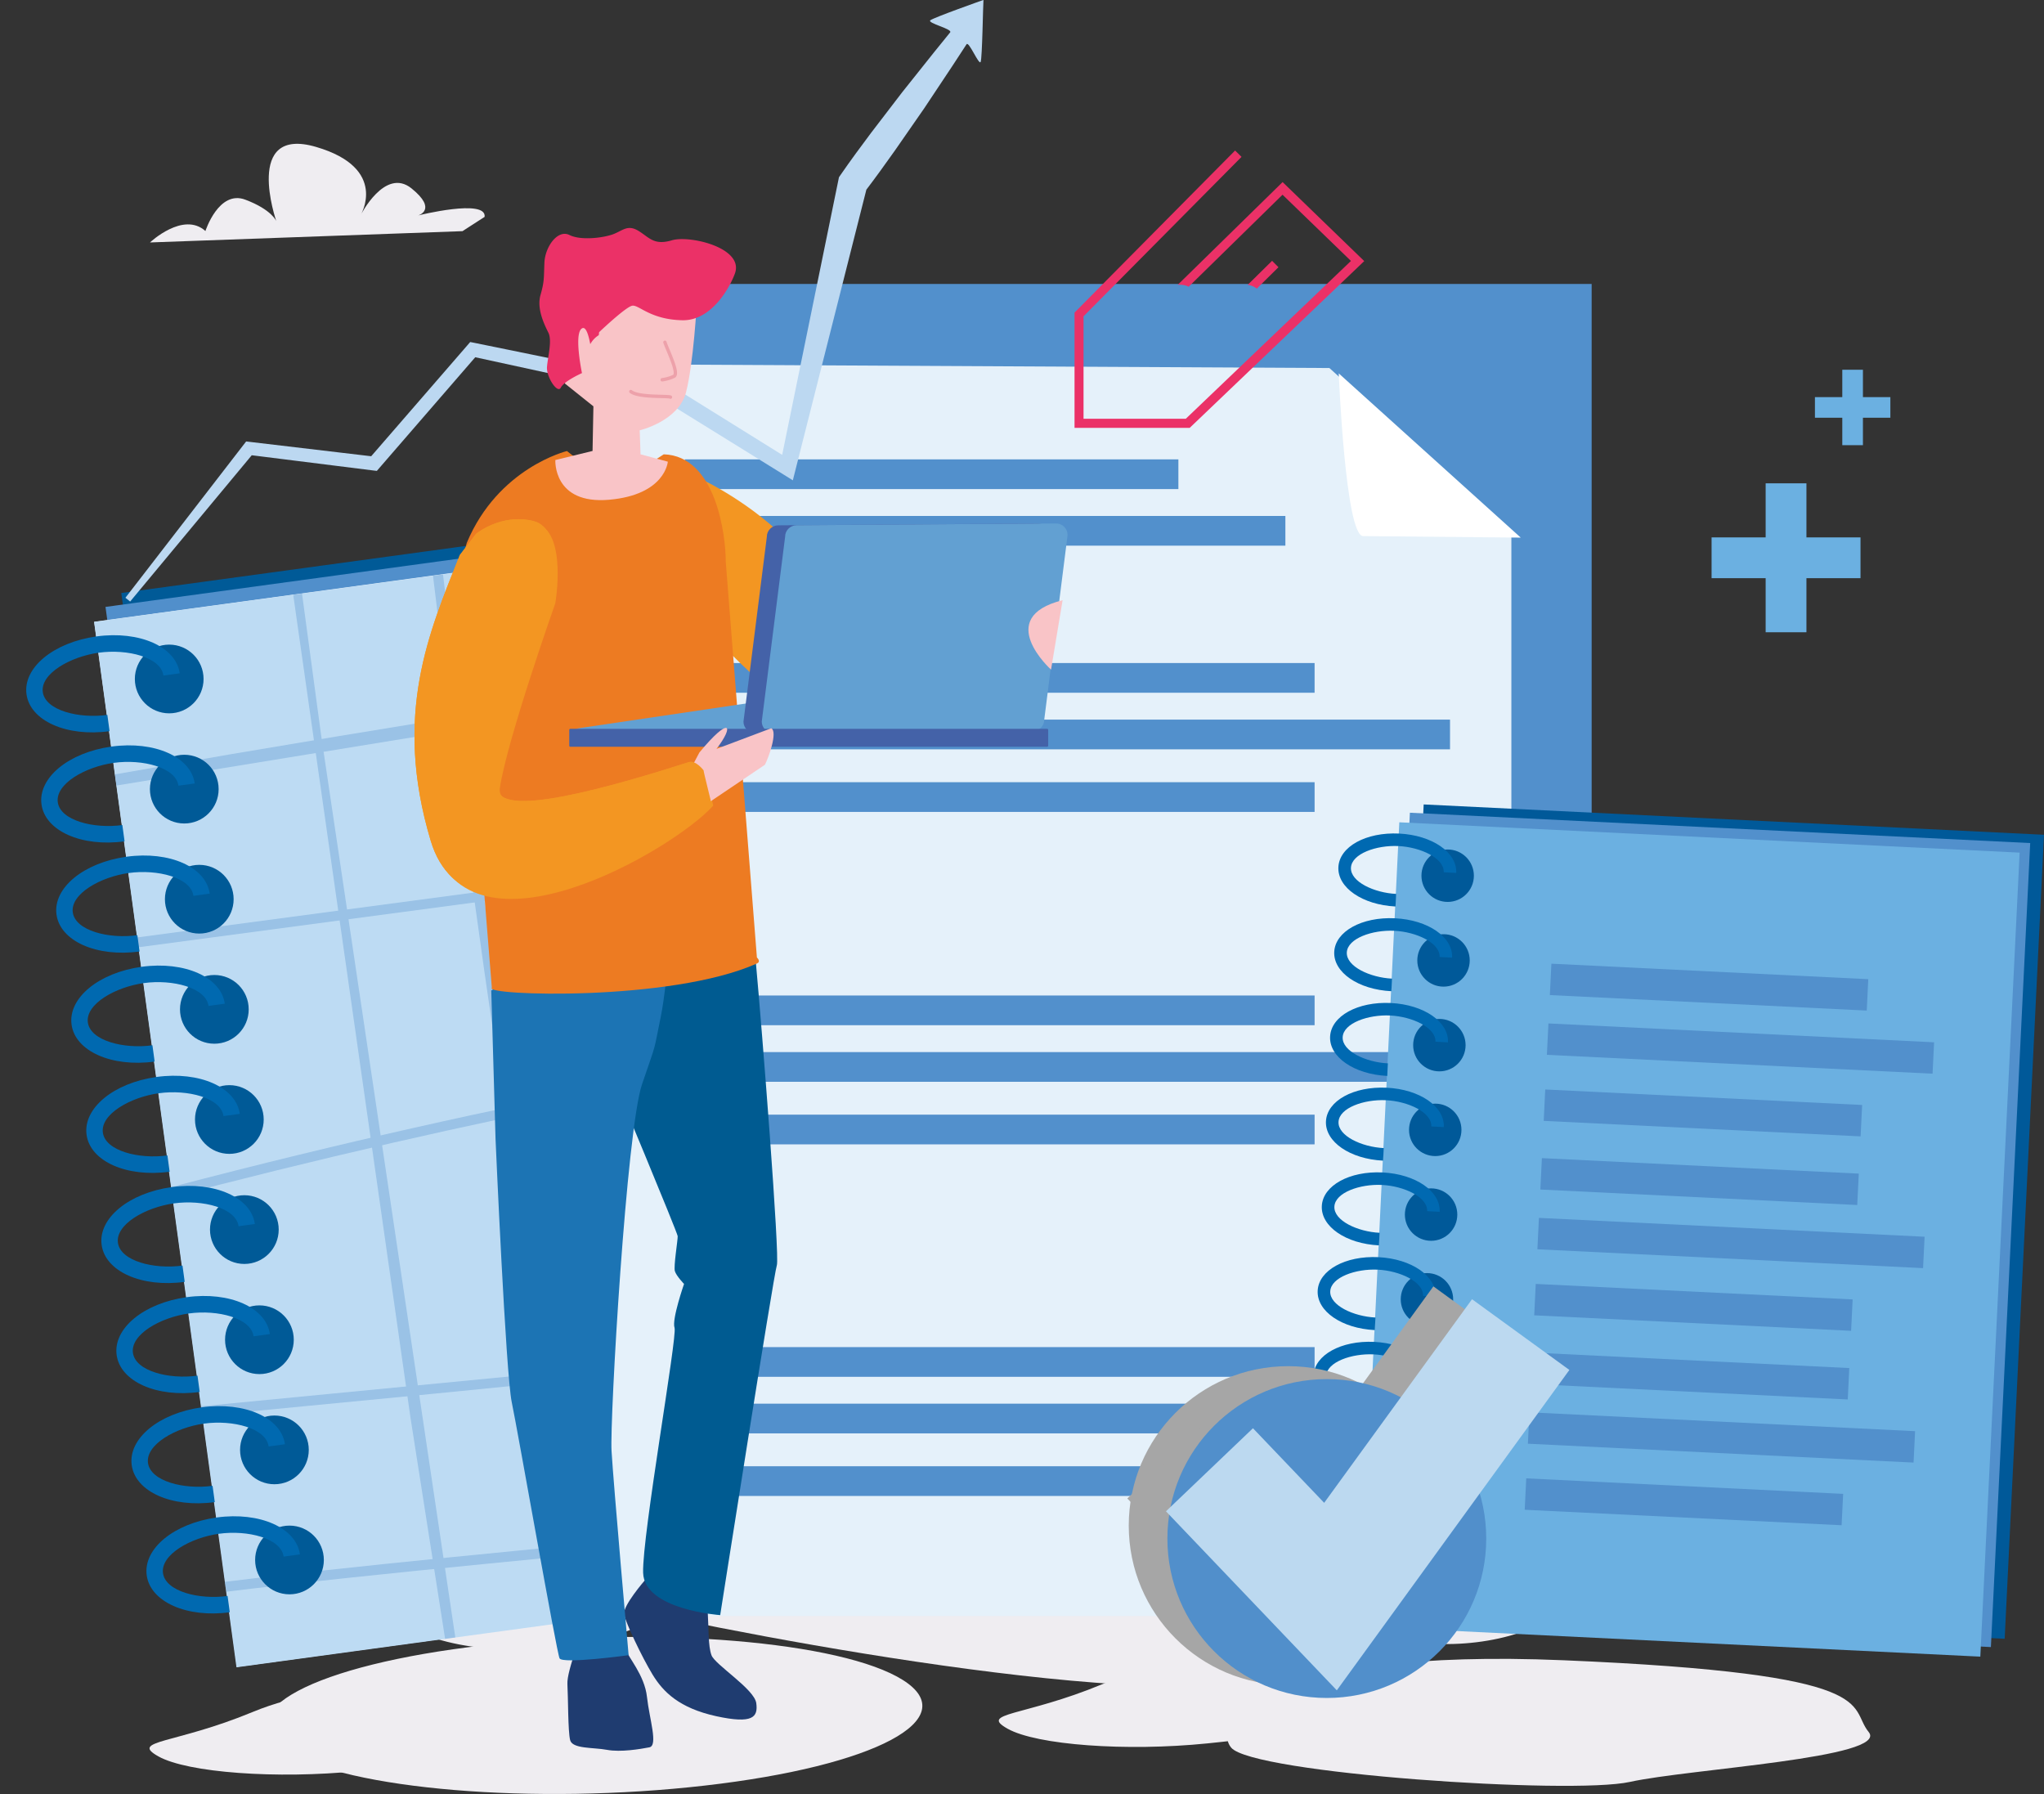 <svg xmlns="http://www.w3.org/2000/svg" xmlns:xlink="http://www.w3.org/1999/xlink" viewBox="0 0 2861.7 2511.5" xmlns:v="https://vecta.io/nano"><rect x="0" y="0" width="2861.7" height="2511.5" fill="#333333" stroke="none"/><style><![CDATA[.B{fill:#005a97}.C{fill:#005999}.D{fill:#0069b0}.E{fill:#0069b1}.F{fill:#5290cc}.G{fill:#f39622}.H{fill:#f9c4c7}.I{fill:#518fcb}]]></style><g fill="#efedf1"><path d="M1237.2 2072.6c-247.2 26.2-526 132.9-436.4 159.9s689.4 151.1 936.7 124.9c247.2-26.2 350.6-165 261-191.9-89.6-27-514.1-119.1-761.3-92.9z"/><path d="M1990.7 2162.4c-82.9 18.3-126.1 62.4-96.4 98.7 29.7 36.2 121 50.8 204 32.6 82.9-18.3 126.1-62.4 96.4-98.7-29.7-36.2-121-50.8-204-32.6zm198.3 161.8c-414.5-17.5-495 86-465.3 122.3 29.7 36.2 475.4 66.3 558.3 48s363.9-33.6 334.2-69.9c-29.7-36.2 25.1-81.4-427.2-100.4zM678.9 2148.3c-107.3 21.1-163 72.3-124.6 114.2 38.4 42 156.5 58.8 263.8 37.7s163-72.3 124.6-114.2-156.5-58.8-263.8-37.7z"/><path d="M677.5 2303.3c-238.6 27.3-362.7 93.4-277.2 147.6s348.2 76.1 586.8 48.7c238.6-27.3 362.7-93.4 277.2-147.6s-348.3-76-586.8-48.7zm865.3 54.6c-109.7 45.4-172.7 39.3-132 62.2 40.7 22.8 165.8 32 279.4 20.5s165.9-21.4 132-62.2c-35.4-42.6-155.2-71.9-279.4-20.5z"/><path d="M353.8 2396.6c-109.7 45.4-172.7 39.3-132 62.2 40.7 22.8 165.8 32 279.4 20.5s165.9-21.4 132-62.2c-35.5-42.5-155.2-71.9-279.4-20.5zM210 339.4s46.5-43.9 77.6-16c0 0 18.6-57.9 55.8-43.9s43.4 30 43.4 30-46.5-133.8 55.8-103.8c102.4 30 62.1 95.9 62.1 95.9s34.1-67.9 71.4-37.9c37.2 30 9.3 37.9 9.3 37.9s96.2-24 93.1 2l-31 20L210 339.4z"/></g><use xlink:href="#B" class="B"/><use xlink:href="#B" x="-22.107" y="19.498" class="I"/><path fill="#e5f1fa" d="M131.9 870.417l1128.918-154.16 199.798 1463.114L331.7 2333.53z"/><defs><path id="A" transform="matrix(.991 -.135 .135 .991 -198.942 121.699)" d="M226.5 786.6h1139.4v1476.7H226.5z"/><path id="B" d="M169.807 830.12l1128.918-154.16 199.798 1463.114-1128.918 154.16z"/><path id="C" d="M153.4 1023.6c-60.1 8.2-111.2-14.5-116.3-51.7s38-72.7 98.2-81c60.1-8.2 111.2 14.5 116.3 51.7l-22.8 3.1c-3.5-25.7-50.4-37.5-90.4-32-39.9 5.5-82 29.4-78.5 55.1s50.4 37.5 90.4 32l3.1 22.8z"/><path id="D" d="M966.4 928.2h874.1v41.6H966.4z"/><path id="E" d="M1993.22 1126.132l868.457 42.46-55.03 1125.548-868.457-42.46z"/><path id="F" d="M1953.8 1269c-46.3-2.3-81.4-26.4-80-55.1s38.7-49.2 85-47c46.3 2.3 81.4 26.4 80 55.1l-17.5-.9c1-19.7-32.6-35.2-63.3-36.7s-65.6 10.6-66.6 30.3 32.6 35.2 63.3 36.7l-.9 17.6z"/><path id="G" d="M1948 1387.6c-46.3-2.3-81.4-26.4-80-55.1 1.4-28.6 38.7-49.2 85-47s81.4 26.4 80 55.1l-17.5-.9c1-19.7-32.6-35.2-63.3-36.7s-65.6 10.6-66.6 30.3 32.6 35.2 63.3 36.7l-.9 17.6z"/><path id="H" d="M1930.6 1743.4c-46.3-2.3-81.4-26.4-80-55.1 1.4-28.6 38.7-49.2 85-47 46.3 2.3 81.4 26.4 80 55.1l-17.5-.9c1-19.7-32.6-35.2-63.3-36.7s-65.6 10.6-66.6 30.3 32.6 35.2 63.3 36.7l-.9 17.6z"/><path id="I" d="M2172.024 1349.07l443.667 21.69-2.15 43.947-443.667-21.69z"/><path id="J" d="M2167.88 1432.716l539.95 26.4-2.15 43.947-539.95-26.4z"/><path id="K" d="M669 749.9s35.5-29.3 80.7-17.8c45.2 11.6 27.8 112.3 27.8 112.3s-67.2 189.9-77.6 258.3c-7.7 50.7 166.4-1.2 267.1-33.2 9.8-3.1 20.6 11.6 20.6 11.6-.6.4 11.3 46.3 10.9 46.8-55 61.3-340 228.6-393 51.6-53-177.1-2.2-292.2 40.8-399.9l22.7-29.7z"/></defs><use xlink:href="#A" fill="#bddbf3"/><clipPath id="L"><use xlink:href="#A"/></clipPath><g opacity=".33" clip-path="url(#L)" class="I"><path d="M384.2 648l190.6 1337.2 59.7 381.3c1.4 8.8 15.1 6.9 13.7-1.9l-198.7-1336-51.6-382.5c-1.2-8.7-14.9-6.9-13.7 1.9h0zm201.1-15.3C643.6 1116.9 702 1602 801.8 2079.9c28.5 136.3 60.5 271.9 96.5 406.5 1.7 6.2 10.3 8.5 13.2 1.7l9-20.8c3.5-8.2-9.2-13.4-12.7-5.3l-9 20.8 13.2 1.7C785.7 2013 711.6 1529.7 649.9 1046.1l-51-415.3c-1-8.8-14.7-7-13.6 1.9h0zm176.2 24.1c58.2 467.5 148.3 931 270.2 1386.1 33.8 126 69.9 251.4 108.4 376.1 2.6 8.5 15.3 3 12.7-5.4C1015 1966.8 907.6 1510.8 832 1049.4c-21.5-131.1-40.4-262.7-56.8-394.5-1.1-8.8-14.8-6.9-13.7 1.9h0zm170.8-87.5l309 1413.2 95.3 400.8c2.1 8.5 15.8 6.8 13.7-1.9L1029.9 970.8 946 567.5c-1.8-8.7-15.5-6.9-13.7 1.8h0z"/><path d="M-11.6 1128.1l1198.3-195.2 340.2-48.7c8.8-1.2 6.9-14.9-1.9-13.7-400.9 55.7-800.9 117.4-1199.9 185l-338.5 58.9c-8.8 1.6-7 15.3 1.8 13.7h0zm-103.9 239.2l1483.6-197.8c138.3-18.4 279.1-31.1 414.3-66.7 8.5-2.2 6.7-15.9-1.9-13.7-120.6 31.7-245.5 44.2-368.8 60.6l-1529.1 203.9c-8.8 1.2-6.9 14.9 1.9 13.7h0zm186.8 354.5c421-118.4 849.6-209.4 1282.4-271.9 122.6-17.7 245.4-33.1 368.6-46.2 8.8-.9 7-14.6-1.9-13.7-438.5 46.9-873.8 122.5-1302.3 226.7-118 28.7-235.4 59.6-352.3 92.4-8.4 2.4-3 15 5.5 12.7h0zm-328.4 312.8l866.1-83.7 854.7-85.2c159.9-18.6 319.3-41 477.4-71.2 8.7-1.7 6.9-15.3-1.9-13.7-283.6 54.2-571 82.8-858.1 110.6L-259 2020.9c-8.8.9-6.9 14.5 1.9 13.7h0zm193.8 250.1c490.6-89.2 990.6-104.7 1483.1-179.9 140-21.4 279.2-47.8 416.7-81.7 8.5-2.1 6.8-15.8-1.9-13.7-484.6 119.5-984.8 142-1478.8 200.1-140.9 16.6-281.4 36.2-421 61.5-8.7 1.7-6.9 15.3 1.9 13.7h0z"/></g><circle cx="236.9" cy="950.5" r="48.1" class="B"/><use xlink:href="#C" class="D"/><circle cx="258" cy="1104.7" r="48.1" class="B"/><use xlink:href="#C" x="21" y="154.2" class="D"/><circle cx="279" cy="1258.8" r="48.1" class="B"/><use xlink:href="#C" x="42" y="308.4" class="D"/><circle cx="300.1" cy="1413" r="48.1" class="B"/><use xlink:href="#C" x="63.1" y="462.5" class="D"/><circle cx="321.1" cy="1567.2" r="48.1" class="B"/><use xlink:href="#C" x="84.1" y="616.7" class="D"/><circle cx="342.1" cy="1721.3" r="48.1" class="B"/><use xlink:href="#C" x="105.2" y="770.9" class="D"/><circle cx="363.2" cy="1875.5" r="48.1" class="B"/><use xlink:href="#C" x="126.2" y="925" class="D"/><circle cx="384.2" cy="2029.7" r="48.1" class="B"/><use xlink:href="#C" x="147.3" y="1079.2" class="D"/><circle cx="405.3" cy="2183.8" r="48.1" class="B"/><path d="M321.7 2257c-60.1 8.2-111.2-14.5-116.3-51.7s38-72.7 98.2-81c60.1-8.2 111.2 14.5 116.3 51.7l-22.8 3.1c-3.5-25.7-50.4-37.5-90.4-32s-82 29.4-78.5 55.1 50.4 37.5 90.4 32l3.1 22.8z" class="D"/><path d="M958.8 397.5h1269.6V2150l-1014.7-5.4-254.9-229.9z" class="F"/><path fill="#e5f1fa" d="M2116 2262.3H846.4V509.9l1014.8 5.3L2116 745.1z"/><path fill="#fff" d="M1874.3 522.7s9.3 227.8 34.2 227.8l220.6 2.1-254.8-229.9z"/><g class="F"><path d="M958.8 643.1h691v41.6h-691zm0 79.2h840.8v41.6H958.8z"/><use xlink:href="#D"/><path d="M966.4 1007.4h1063.7v41.6H966.4z"/><use xlink:href="#D" y="166.8"/><use xlink:href="#D" y="465.4"/><path d="M966.4 1472.8h1063.7v41.6H966.4z"/><use xlink:href="#D" y="632.2"/><use xlink:href="#D" y="957.6"/><path d="M966.4 1965h1063.7v41.6H966.4z"/><use xlink:href="#D" y="1124.4"/></g><path d="M1795.7 254.9l-146.9 143.9 3.2-.2c4.7 0 8.8 1 12.2 2.8l131.4-128.8 95.8 92.7-231.2 220.9H1517V442.8l221.2-223.2-9-8.9-223 225.1-1.8 1.9V599h161.2L1910 365.5l-114.3-110.6zM1759.6 404l30.3-29.9-8.9-9-34.2 33.7c5.1.6 9.4 2.5 12.8 5.2z" fill="#eb3167"/><use xlink:href="#E" class="C"/><use xlink:href="#E" x="-19.3" y="11.602" class="F"/><use xlink:href="#E" x="-34.1" y="25.001" fill="#6bb0e1"/><circle cx="2026.8" cy="1225.9" r="36.7" class="C"/><use xlink:href="#F" class="E"/><circle cx="2021" cy="1344.5" r="36.7" class="C"/><use xlink:href="#G" class="E"/><circle cx="2015.2" cy="1463.1" r="36.7" class="C"/><use xlink:href="#F" x="-11.6" y="237.2" class="E"/><circle cx="2009.4" cy="1581.7" r="36.7" class="C"/><use xlink:href="#G" x="-11.6" y="237.2" class="E"/><circle cx="2003.6" cy="1700.3" r="36.7" class="C"/><use xlink:href="#H" class="E"/><circle cx="1997.8" cy="1818.9" r="36.7" class="C"/><use xlink:href="#H" x="-5.8" y="118.6" class="E"/><circle cx="1992" cy="1937.5" r="36.7" class="C"/><use xlink:href="#H" x="-11.6" y="237.2" class="E"/><circle cx="1986.2" cy="2056.1" r="36.7" class="C"/><use xlink:href="#H" x="-17.4" y="355.8" class="E"/><circle cx="1980.4" cy="2174.7" r="36.7" class="C"/><use xlink:href="#G" x="-40.6" y="830.2" class="E"/><g class="F"><use xlink:href="#I"/><use xlink:href="#J"/><use xlink:href="#I" x="-8.599" y="176.1"/><use xlink:href="#I" x="-13.3" y="272.2"/><use xlink:href="#J" x="-13.3" y="272.198"/><use xlink:href="#I" x="-21.899" y="448.3"/><use xlink:href="#I" x="-26.6" y="544.398"/><use xlink:href="#J" x="-26.6" y="544.397"/><use xlink:href="#I" x="-35.198" y="720.497"/></g><path fill="#bcd8f1" d="M175.6 836.8l169-218.8 5.2.6 175 20.7-8.5 3.3 138.3-159.5 3.7-4.3 5.6 1.1 266.6 54.4 1.7 1.1 176.6 109.9-16.9 7 82.7-404.2 2.7-3.9c13.6-19.7 27.8-38.9 42.1-58l43.6-56.9 44.7-56.1 22.6-27.9c3.8-4.6-32.6-13-27.8-16.9s74.4-28.5 74.4-28.5c-.6 7-1.7 80.9-3.9 86.7-2.3 5.7-16.5-29.6-19.8-24.6l-19.6 30-39.7 59.7-40.9 58.9c-13.8 19.5-27.8 38.9-42.3 57.9l3.4-7.5L1110 672.4l-13-8.1-176.9-109.5 3.7 1.5-264-57.4 9.3-3.1-141.5 163.4-5.1-.6-174.9-21.9 8.2-3.4-173.6 208.8-6.6-5.3z"/><path fill="#1f3c70" d="M990.6 2250.7c1.8 30.9.7 53.1 5.5 66.4 4.7 13.2 59.9 47.3 62.7 67 2.7 19.7-4.6 29.6-56.1 18.4-51.5-11.3-74.2-33.8-89.1-58.3s-37.6-72.4-39.8-84.2c-2.3-11.8 29-47.7 29-47.7l87.8 38.4z"/><path fill="#005b91" d="M1058 1344.7c9.1 98.8 33.9 414.6 29.6 426.6s-79.3 489.7-79.3 489.7-106.5-7.3-107.9-59.4 48.1-331.2 44-342.8 13.3-61.4 13.3-61.4-10.8-11.2-12.8-17.8c-2.1-6.6 4.2-44 3.9-49.1-.3-5-92.3-225.4-92.3-225.4l95.5-296.9 106 136.5z"/><path fill="#1f3c70" d="M876.6 2309.8c2.1 9.4 25.9 35 29.2 65.8 3.4 30.8 15.9 68.1 3.3 70.5s-40.1 7.1-59.3 3.5c-19.3-3.6-48.5-1.1-51.6-13.7-3.1-12.5-2.7-59.4-3.8-78.4s23.2-78.4 23.2-78.4l59 30.7z"/><path fill="#1c74b4" d="M945.2 1271.3c-4.3-10.7-9.8 102.4-20.2 152.6s-4.3 30.5-26 93.6c-21.8 63.1-45.4 469.1-42.8 513.8s23.9 285.8 23.9 285.8-92.6 12.7-96.7 4.4c-4.1-8.2-58.6-318.9-66.9-358.4-8.4-39.5-22.7-368.2-22.7-368.2l-6-208.2c2.2-3.8 257.4-115.4 257.4-115.4z"/><path d="M955.6 658.8s214.6 81.5 236.4 274.5-186.3-36.4-186.3-36.4l-18.8 363s61-97.5-41.4-94.1 16.7-167.9 16.7-167.9l-6.6-339.1z" class="G"/><path fill="#ed7b22" d="M929.3 636s-45.2 31.3-71.8 29-63.7-33.6-63.7-33.6-96.3 23.2-140.3 128.6l-11.7 42.4 46.8 580.4c-12.5 10.7 250 20.1 371.1-34 6.3-2.8 0-8.4 0-8.4l-43.6-553.9c0-38.7-14.2-148.2-86.8-150.5z"/><path d="M896.8 636l-1.2-33.6s54.4-12.7 64.9-53.3C971 508.6 975.6 424 975.6 424l-41.7-56.8-52.1-4.6-53.3 52.1-35.9 39.4L791 537l39.8 31.8-1.2 62.5-52.1 12.7s-3.5 62.5 75.3 55.6 82.2-53.3 82.2-53.3L896.8 636zm124.5 411.5l23.7 28.2c.9 1.1.8 2.7-.3 3.6l-69.4 58.2c-1.1.9-2.7.8-3.6-.3L948 1109c-.9-1.1-.8-2.7.3-3.6l69.4-58.2c1-.9 2.7-.7 3.6.3z" class="H"/><use xlink:href="#K" class="G"/><path fill="#62a0d2" d="M1053.3 983.5l-248.1 36.7 188.2 17.1 74.9-15z"/><path d="M1018.7 1045l23.7 28.2c.9 1.1.8 2.7-.3 3.6l-69.4 58.2c-1.1.9-2.7.8-3.6-.3l-23.7-28.2c-.9-1.1-.8-2.7.3-3.6l69.4-58.2c1.1-.9 2.7-.8 3.6.3z" class="H"/><use xlink:href="#K" x="-2.5" y="-2.6" class="G"/><path fill="#4462a8" d="M1057.1 1026.2l363.3-2.5c8.9-.1 16.1-7.4 16-16.2l32.7-258.6c-.1-8.9-7.4-16.1-16.2-16l-363.3 2.5c-8.9.1-16.1 7.4-16 16.2l-32.7 258.6c0 8.9 7.3 16.1 16.2 16z"/><path fill="#62a0d2" d="M1082.7 1026.1l363.3-2.5c8.9-.1 16.1-7.4 16-16.2l32.7-258.6c-.1-8.9-7.4-16.1-16.2-16l-363.3 2.5c-8.9.1-16.1 7.4-16 16.2l-32.7 258.6c0 8.8 7.3 16 16.2 16z"/><path fill="#4462a8" d="M1466 1045.4H798.5a1.54 1.54 0 0 1-1.5-1.5v-22.1a1.54 1.54 0 0 1 1.5-1.5H1466a1.54 1.54 0 0 1 1.5 1.5v22.1a1.54 1.54 0 0 1-1.5 1.5z"/><path d="M962 1127.4l5.9 3.1c9.4 5 21.1 1.3 26.1-8.1l76.9-51.8c5-9.4 18.3-46.2 8.9-51.1l-76.7 28.9c25.6-33.3 18.9-46.7-23.9 5l-25.3 47.8c-4.9 9.5-1.3 21.2 8.1 26.2z" class="H"/><use xlink:href="#K" x="-2.5" y="-2.6" class="G"/><path d="M1487.7 840.2l-16.2 97.2c0 0-81-72.9 16.2-97.2z" class="H"/><path d="M938.7 558.3a2.33 2.33 0 0 0 2.1-1.3c.6-1.2.1-2.6-1.1-3.2-1.6-.8-5.4-.9-13.8-1.2-12.9-.3-34.5-.9-41.2-6.3-1-.8-2.5-.7-3.3.3s-.7 2.5.3 3.3c7.9 6.5 28.8 7 44.1 7.4 5 .1 10.7.3 11.8.7.4.2.8.3 1.1.3zM927 534h.3c.4 0 9.3-1.1 17.3-5.1 7.2-3.6 1.6-18.5-7-39.2-2-4.7-3.7-8.9-4.4-11.2-.4-1.3-1.7-2-2.9-1.6-1.3.4-2 1.7-1.6 2.9.8 2.6 2.5 6.8 4.6 11.7 2.8 6.7 6.3 15.1 8.3 21.9 2.9 10.1 1 11.2 1 11.2-7.3 3.7-15.6 4.6-15.7 4.6-1.3.1-2.2 1.3-2.1 2.6 0 1.3 1 2.2 2.2 2.2z" fill="#eda1aa"/><path fill="#eb3167" d="M767.8 465.8c-5.5-11.1-16.6-33.3-11.1-52.7s4.6-23.1 5.5-45.3 18.5-47.1 35.1-38.8 49.9 3.7 62.9-1.8c12.9-5.5 19.4-12.9 34.2-3.7s21.3 20.3 46.2 12.9c25-7.4 99.8 10.2 88.7 45.3-3.4 10.9-28.7 67.5-74 66.6s-61-22.2-70.3-20.3c-9.2 1.8-46.2 37-46.2 37l-.5 4.2a34.19 34.19 0 0 0-11.9 12.6c-2.3-12.5-6.4-27-12.5-21.4-10.2 9.2.9 61.9.9 61.9s-25 11.1-29.6 20.3-20.3-14.8-19.4-28.7c1-13.8 7.5-37 2-48.1z"/><g fill="#6bb0e1"><path d="M2472 676.6h57.1v208.5H2472z"/><path d="M2396.3 752.3h208.5v57.1h-208.5zm183-234.7h28.9v105.6h-28.9z"/><path d="M2541 555.9h105.6v28.9H2541z"/></g><g fill="#a6a6a6"><circle cx="1803.5" cy="2135.7" r="223.2"/><path d="M1817.5 2348.3l-239.2-250.6 121.8-116.4 99.8 104.5 206.9-285 136.3 99z"/></g><circle cx="1857.6" cy="2153.8" r="223.2" class="I"/><path fill="#bcd9f0" d="M1871.6 2366.3l-239.2-250.6 121.8-116.3 99.7 104.4 207-285 136.3 99z"/></svg>